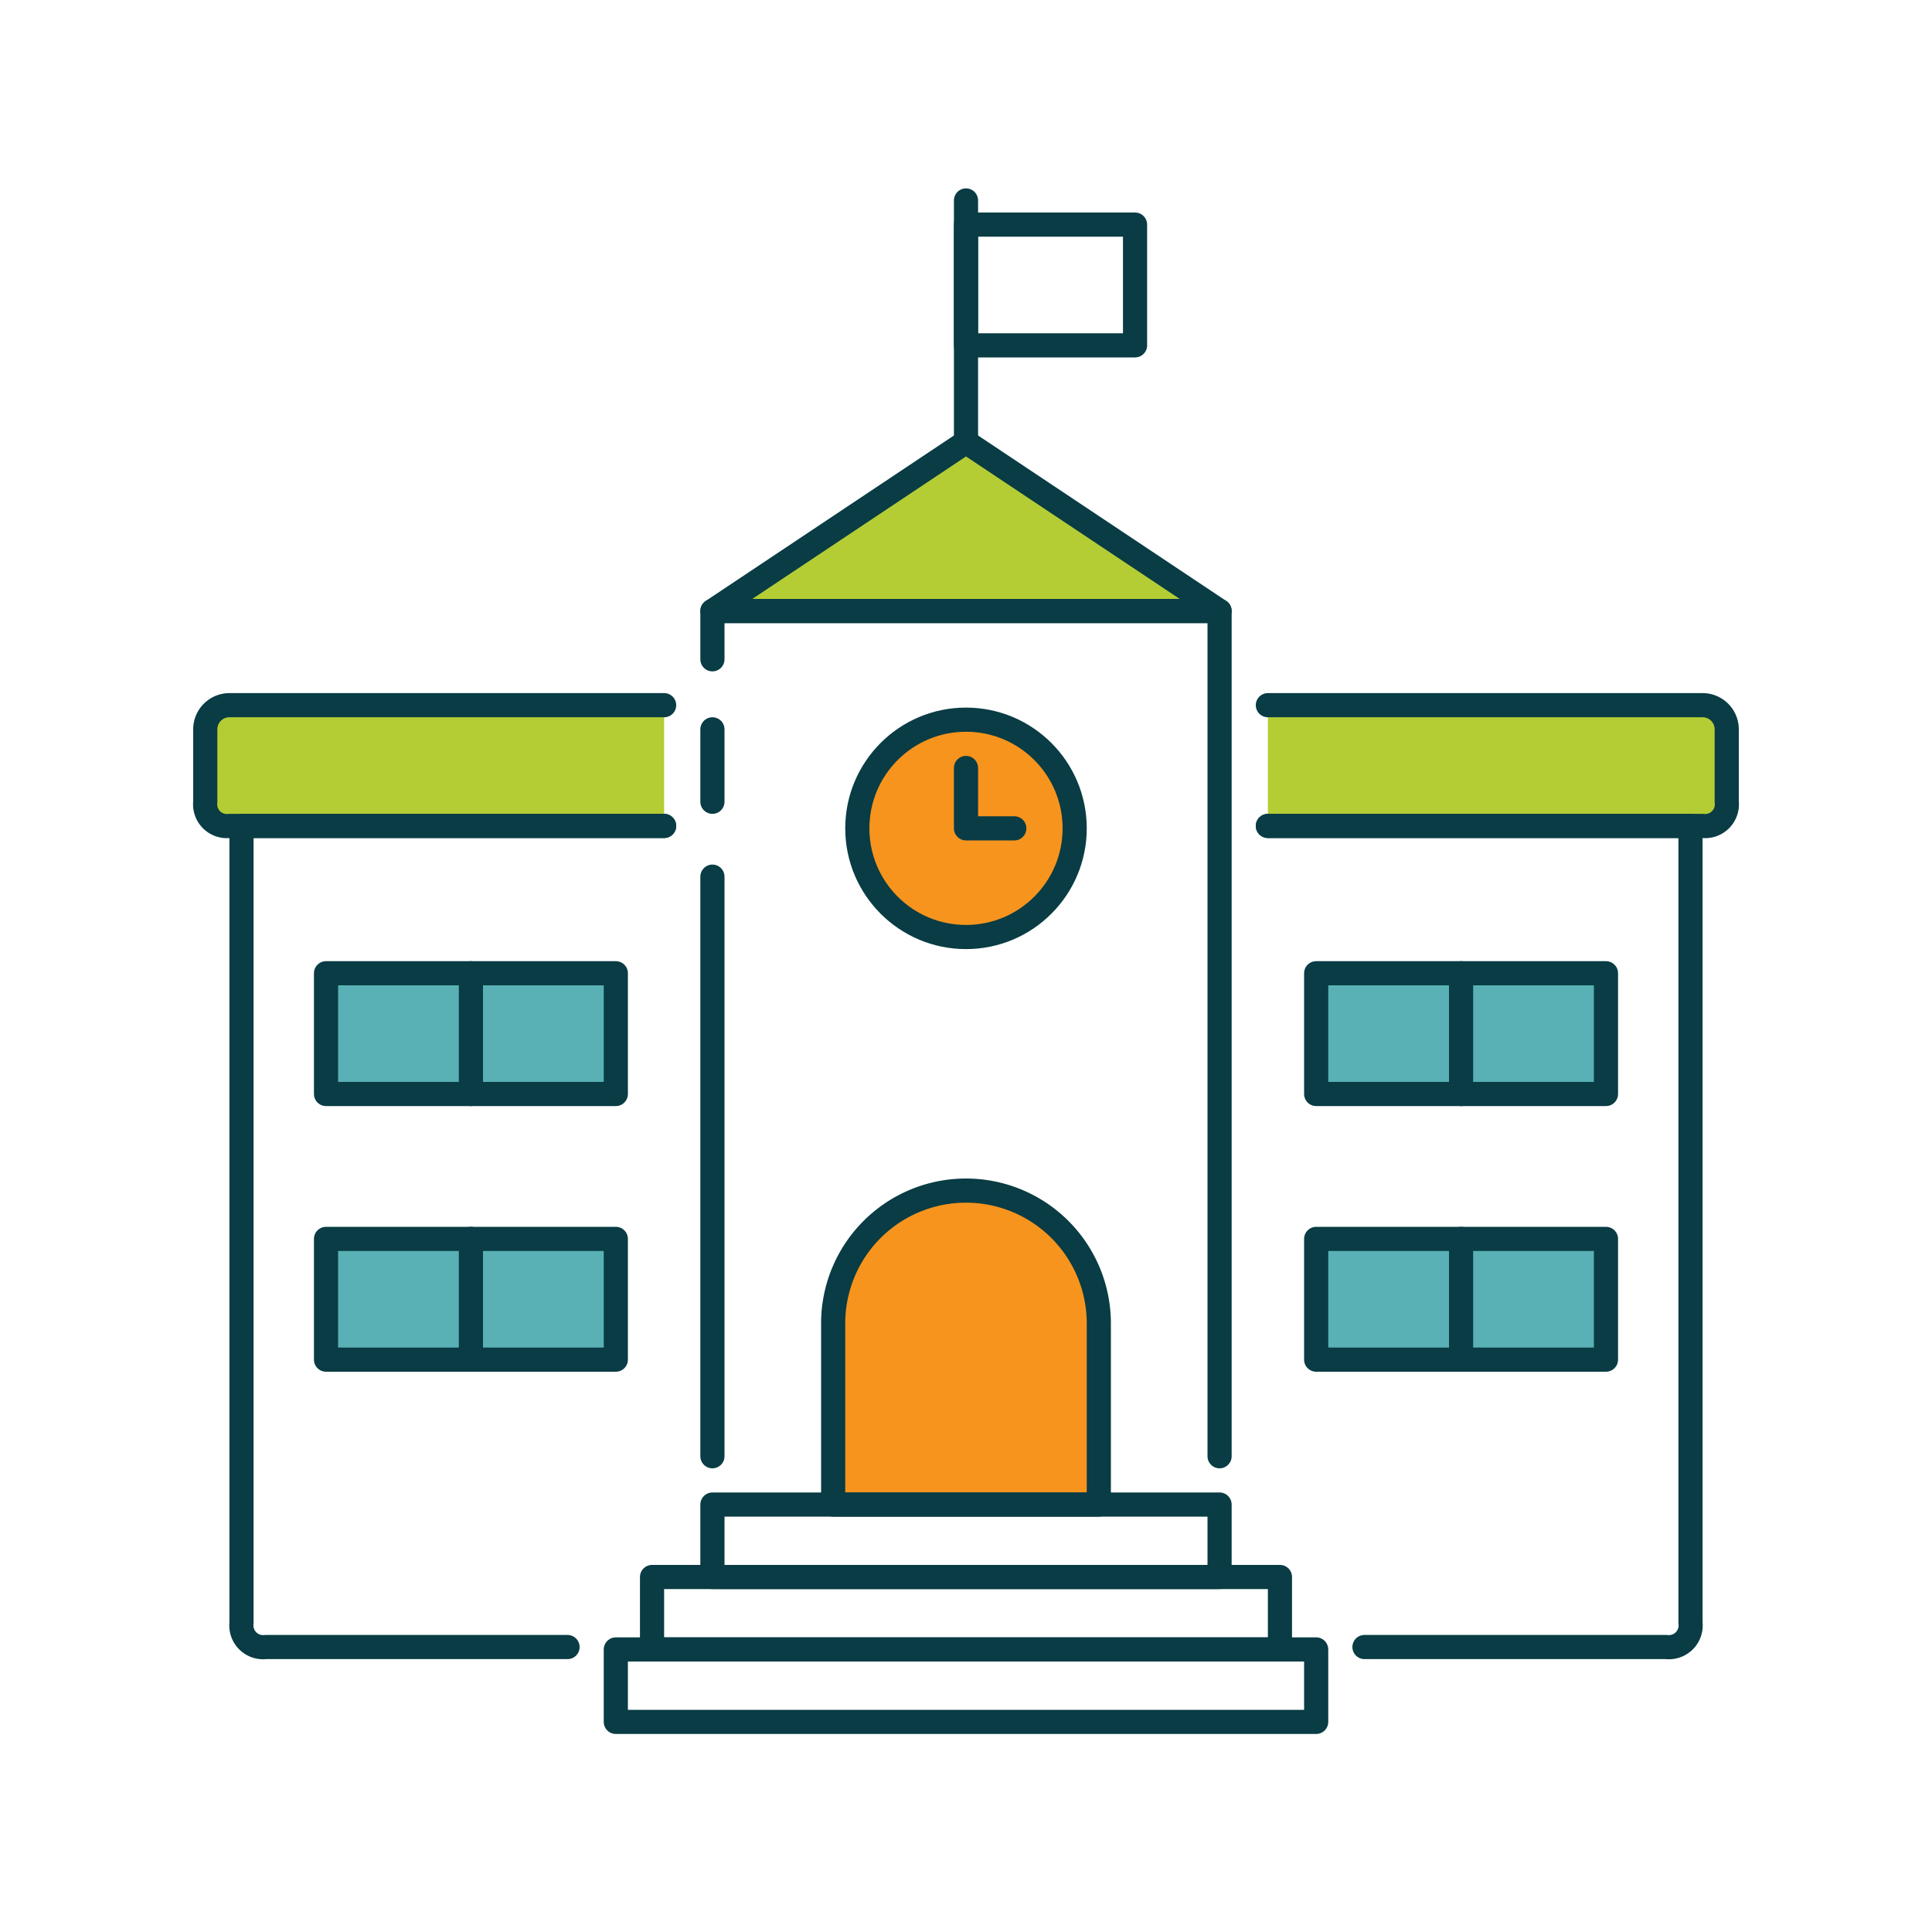 <svg xmlns="http://www.w3.org/2000/svg" viewBox="0 0 80 80"><defs><style>.a{fill:none;}.a,.b,.c,.d{stroke:#093c44;stroke-linecap:round;stroke-linejoin:round;}.b{fill:#b5cd34;}.c{fill:#59b1b5;}.d{fill:#f7941d;}</style></defs><title>University</title><polyline class="a" points="50.5 60.3 50.5 25.3 29.5 25.3 29.5 27.3"></polyline><polyline class="a" points="29.5 36.3 29.5 39.3 29.5 60.3"></polyline><path class="b" d="M27.5,29.2H9.5a1,1,0,0,0-1,1v3a.9.9,0,0,0,1,1h18"></path><path class="b" d="M52.5,34.2h18a.9.9,0,0,0,1-1v-3a1,1,0,0,0-1-1h-18"></path><polygon class="b" points="29.5 25.3 40 18.3 50.5 25.3 29.5 25.3"></polygon><path class="a" d="M27.5,34.2H10v33a.9.9,0,0,0,1,1H23.5"></path><path class="a" d="M56.5,68.2H69a.9.9,0,0,0,1-1v-33H52.5"></path><line class="a" x1="29.5" y1="30.2" x2="29.5" y2="33.2"></line><rect class="c" x="13.5" y="40.3" width="12" height="5"></rect><line class="a" x1="19.5" y1="40.3" x2="19.5" y2="45.3"></line><rect class="c" x="13.5" y="51.3" width="12" height="5"></rect><line class="a" x1="19.5" y1="51.3" x2="19.5" y2="56.3"></line><rect class="c" x="54.5" y="40.3" width="12" height="5"></rect><line class="a" x1="60.5" y1="40.3" x2="60.5" y2="45.3"></line><rect class="c" x="54.5" y="51.3" width="12" height="5"></rect><line class="a" x1="60.5" y1="51.3" x2="60.5" y2="56.3"></line><circle class="d" cx="40" cy="34.3" r="4.5"></circle><polyline class="a" points="40 31.8 40 34.3 42 34.3"></polyline><line class="a" x1="40" y1="18.3" x2="40" y2="8.3"></line><rect class="a" x="40" y="9.3" width="7" height="5"></rect><path class="d" d="M40,49.3h0a5.5,5.5,0,0,1,5.5,5.5v7.5a0,0,0,0,1,0,0h-11a0,0,0,0,1,0,0V54.7A5.5,5.5,0,0,1,40,49.3Z"></path><rect class="a" x="29.5" y="62.3" width="21" height="3"></rect><rect class="a" x="27" y="65.3" width="26" height="3"></rect><rect class="a" x="25.5" y="68.3" width="29" height="3"></rect></svg>